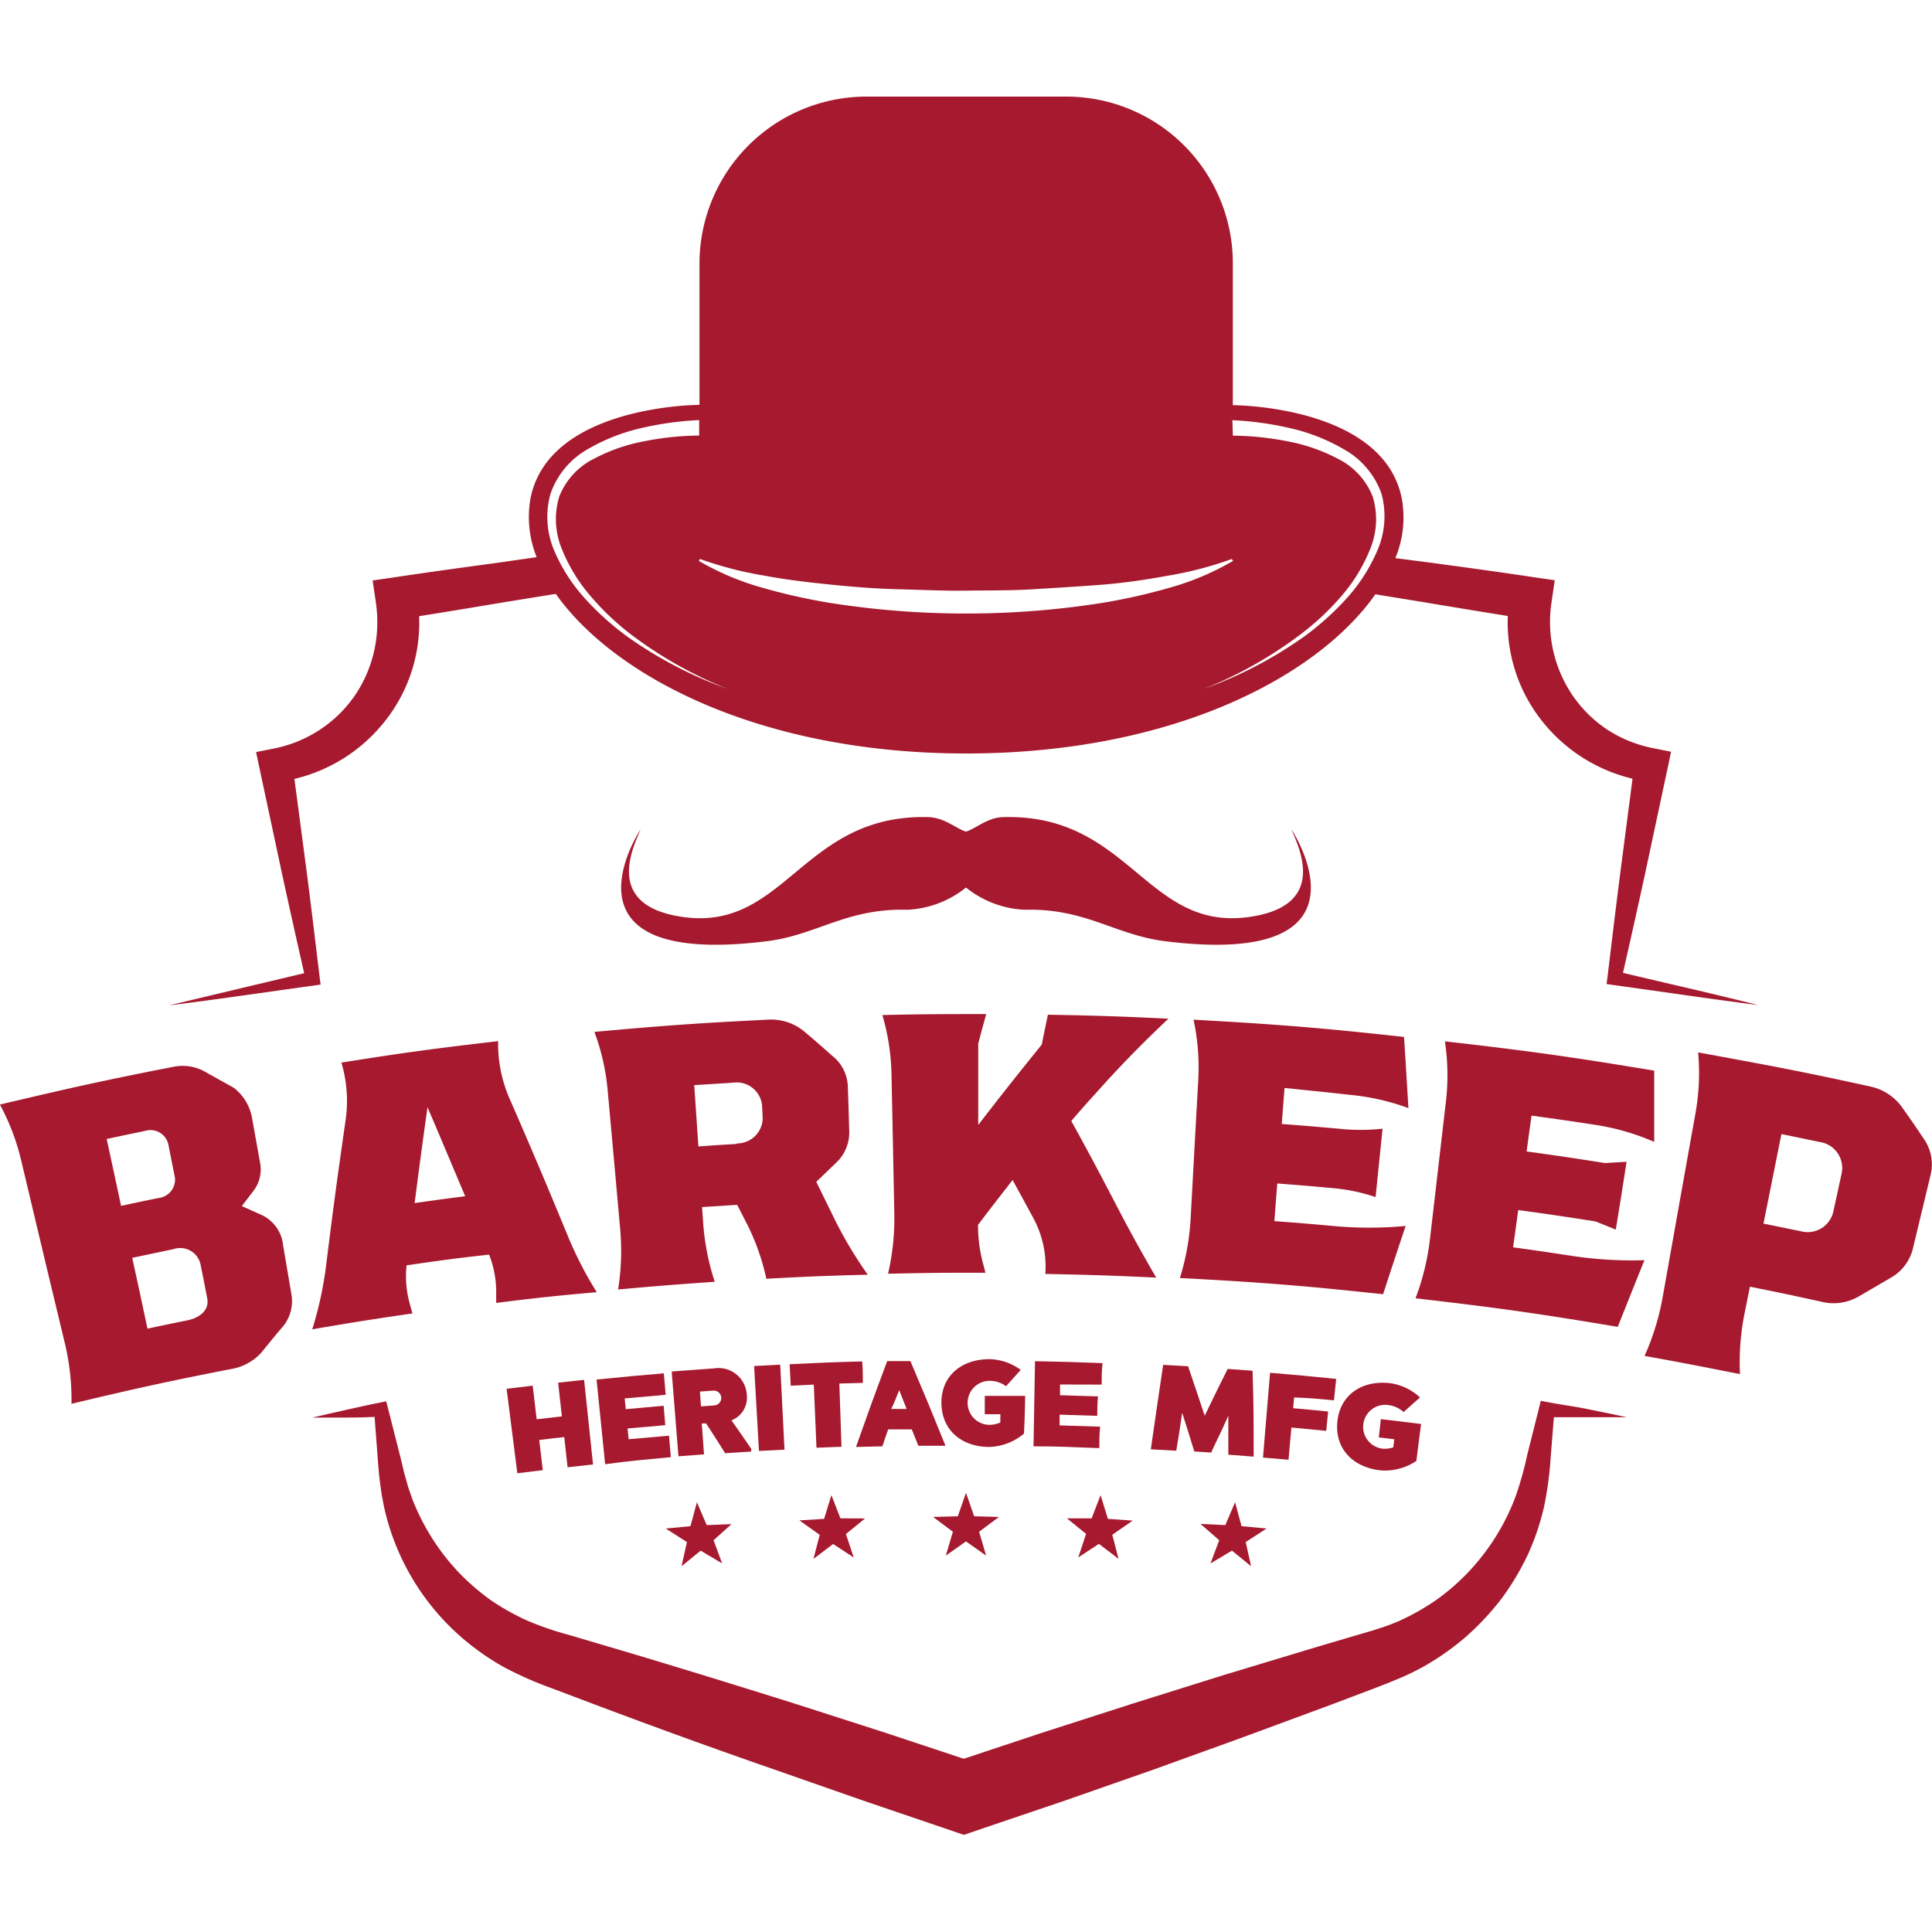 <svg id="Layer_1" data-name="Layer 1" xmlns="http://www.w3.org/2000/svg" viewBox="0 0 180 180"><defs><style>.cls-1{fill:#a6192e;}</style></defs><path class="cls-1" d="M52.88,136.7l2.37-.26c-.33-3.15-.5-4.73-.83-7.88l-2.42.26.35,3.14-2.35.27c-.15-1.25-.22-1.88-.37-3.13l-2.43.29c.4,3.15.6,4.72,1,7.87l2.37-.29c-.13-1.13-.2-1.69-.33-2.81.93-.12,1.4-.17,2.33-.27C52.69,135,52.75,135.57,52.88,136.7Z"/><path class="cls-1" d="M62.5,135.76c-.07-.81-.1-1.22-.17-2l-3.76.33-.1-1,3.51-.31-.15-1.81-3.53.32-.1-1,3.82-.34c-.07-.81-.1-1.21-.17-2-2.51.21-3.76.33-6.27.58l.8,7.89C58.83,136.08,60.05,136,62.5,135.76Z"/><path class="cls-1" d="M70,135c-.73-1.07-1.1-1.6-1.85-2.67l.14-.06A2.26,2.26,0,0,0,69.58,130a2.64,2.64,0,0,0-3.06-2.51l-3.94.29c.25,3.16.38,4.74.63,7.9l2.38-.18c-.08-1.15-.12-1.73-.21-2.88l.41,0c.72,1.11,1.07,1.66,1.77,2.77l2.41-.15Zm-3.45-4.06-1.24.09-.1-1.38,1.25-.09a.69.69,0,1,1,.09,1.38Z"/><path class="cls-1" d="M70.71,135.18l2.38-.12-.4-7.92-2.43.13Z"/><path class="cls-1" d="M75.82,129l.25,5.88,2.33-.09-.2-5.89,2.19-.06c0-.82,0-1.23-.06-2-2.7.07-4,.13-6.76.26l.1,2Z"/><path class="cls-1" d="M82.75,133.17l2.2,0c.24.61.37.91.61,1.53l2.53,0c-1.28-3.16-1.93-4.74-3.27-7.89l-2.16,0c-1.2,3.2-1.78,4.8-2.91,8l2.46-.06C82.43,134.1,82.53,133.79,82.75,133.17Zm1-3.72c.29.73.43,1.1.72,1.82l-1.43,0C83.37,130.56,83.51,130.19,83.8,129.45Z"/><path class="cls-1" d="M95.51,130.05l-3.76,0v1.71h1.45c0,.31,0,.46,0,.77a2.57,2.57,0,0,1-1,.22,2.05,2.05,0,1,1,0-4.1,2.57,2.57,0,0,1,1.53.5l1.37-1.52a5.12,5.12,0,0,0-2.89-1c-2.72,0-4.52,1.63-4.5,4.09s1.8,4.07,4.45,4.09a5.32,5.32,0,0,0,3.24-1.24C95.47,132.13,95.49,131.44,95.51,130.05Z"/><path class="cls-1" d="M102.64,129c0-.81,0-1.22.08-2-2.51-.1-3.77-.13-6.29-.18-.06,3.17-.09,4.76-.14,7.93,2.45,0,3.68.08,6.13.17,0-.82,0-1.22.08-2l-3.78-.12c0-.4,0-.6,0-1l3.51.11c0-.72,0-1.08.07-1.81l-3.54-.11,0-1Z"/><path class="cls-1" d="M110.14,131.62c.46,1.44.69,2.16,1.13,3.61l1.57.1c.63-1.37,1-2.06,1.6-3.43,0,1.45,0,2.18,0,3.63l2.36.18c0-3.18,0-4.78-.1-8l-2.32-.17c-.87,1.74-1.3,2.61-2.14,4.36-.61-1.84-.92-2.76-1.55-4.61l-2.32-.13c-.47,3.15-.7,4.72-1.15,7.87l2.37.13C109.83,133.77,109.93,133.05,110.14,131.62Z"/><path class="cls-1" d="M124.28,130.47c.08-.81.12-1.21.21-2-2.47-.25-3.7-.37-6.16-.57-.27,3.16-.4,4.74-.66,7.9l2.38.2c.1-1.21.16-1.82.27-3l3.24.31c.07-.72.11-1.08.18-1.8-1.3-.13-1.95-.2-3.26-.31l.09-1C122.06,130.25,122.8,130.32,124.28,130.47Z"/><path class="cls-1" d="M129.3,130.9a2.57,2.57,0,0,1,1.47.66c.61-.55.91-.82,1.53-1.36a5.14,5.14,0,0,0-2.77-1.33c-2.7-.31-4.68,1.13-4.93,3.57s1.35,4.24,4,4.55a5.25,5.25,0,0,0,3.36-.88c.17-1.37.26-2.06.44-3.44-1.5-.19-2.25-.28-3.75-.45-.07.68-.11,1-.19,1.7l1.44.17-.09.76a2.59,2.59,0,0,1-1,.12,2,2,0,1,1,.48-4.07Z"/><path class="cls-1" d="M65.84,142.09c-.36-.85-.54-1.28-.91-2.13l-.6,2.23-2.3.22L64,143.67l-.5,2.25,1.78-1.45,2,1.19-.8-2.16L68.15,142Z"/><path class="cls-1" d="M78.3,141.46c-.34-.86-.5-1.3-.84-2.16-.27.89-.41,1.33-.68,2.21l-2.3.14L76.37,143c-.24.9-.35,1.35-.58,2.24l1.83-1.39,1.92,1.26-.73-2.19,1.79-1.45Z"/><path class="cls-1" d="M90.76,141.27c-.3-.88-.45-1.31-.76-2.19-.3.88-.46,1.31-.76,2.19l-2.31.06,1.85,1.38c-.27.89-.4,1.33-.66,2.22L90,143.61l1.87,1.32c-.25-.89-.39-1.33-.65-2.22l1.85-1.38Z"/><path class="cls-1" d="M103.22,141.51c-.27-.88-.41-1.32-.68-2.21-.34.86-.5,1.3-.83,2.16l-2.31,0,1.79,1.45-.73,2.19,1.92-1.26,1.83,1.39c-.23-.89-.34-1.34-.58-2.24l1.9-1.32Z"/><path class="cls-1" d="M115.67,142.19l-.6-2.23c-.37.85-.55,1.28-.91,2.13l-2.31-.11,1.74,1.52-.81,2.16,2-1.19,1.78,1.45-.5-2.25,1.94-1.26Z"/><path class="cls-1" d="M144.18,130.63l-.63-.12-.18.74-1.08,4.29a30.58,30.58,0,0,1-1.16,4.08,20.86,20.86,0,0,1-4.31,6.83,20.64,20.64,0,0,1-3,2.61A22.1,22.1,0,0,1,130.4,151a17.59,17.59,0,0,1-1.83.69c-.32.1-.59.2-.95.3l-1.06.31-4.23,1.25-8.44,2.55-8.42,2.64-8.39,2.7-7.29,2.42-7.29-2.42-8.4-2.7c-5.61-1.76-11.22-3.5-16.87-5.17L53,152.32A28.9,28.9,0,0,1,49.15,151a22.23,22.23,0,0,1-3.43-1.92,21.93,21.93,0,0,1-3-2.6,21,21,0,0,1-4.32-6.86l-.35-1-.28-1c-.2-.66-.34-1.41-.53-2.12l-1.09-4.29-.17-.65-.55.11c-1.06.21-2.11.45-3.17.68l-3.15.72c1.08,0,2.16,0,3.24,0q1.28,0,2.55-.06l.29,3.86c.06.74.11,1.44.21,2.22l.16,1.16.22,1.15A22.53,22.53,0,0,0,43,152.55a23.72,23.72,0,0,0,4,2.8,34.12,34.12,0,0,0,4.35,1.92l4.13,1.56c5.5,2.07,11,4.07,16.57,6l8.32,2.91,8.35,2.84,1.08.37,1.08-.37,8.35-2.83,8.32-2.91,8.3-3,8.28-3.06,4.12-1.56,1-.39,1.12-.46a23.72,23.72,0,0,0,2.21-1.07,24.37,24.37,0,0,0,4-2.81,25,25,0,0,0,3.3-3.53,24.56,24.56,0,0,0,2.46-4.11,23.29,23.29,0,0,0,1.52-4.49,32.61,32.61,0,0,0,.61-4.54l.3-3.78c1,0,2,0,3,0,1.26,0,2.52,0,3.79,0-1.24-.27-2.47-.52-3.71-.77S145.41,130.87,144.18,130.63Z"/><path class="cls-1" d="M26.38,116.05a3.51,3.51,0,0,0-1.85-2.78l-2-.9,1-1.31a3.29,3.29,0,0,0,.71-2.68l-.75-4.17a4.52,4.52,0,0,0-1.72-2.87l-2.55-1.42a4.25,4.25,0,0,0-3-.54c-6.52,1.27-9.76,2-16.23,3.53a21.22,21.22,0,0,1,2,5.27c1.62,6.82,2.43,10.23,4.06,17a22.55,22.55,0,0,1,.61,5.61c6.05-1.45,9.08-2.11,15.17-3.3a4.83,4.83,0,0,0,2.81-1.83c.68-.83,1-1.24,1.72-2.07a3.75,3.75,0,0,0,.78-3.07ZM9.94,106.12c1.42-.31,2.14-.46,3.56-.75a1.7,1.7,0,0,1,2.18,1.24c.25,1.24.37,1.87.62,3.11a1.73,1.73,0,0,1-1.55,1.9c-1.39.28-2.08.43-3.47.73C10.75,109.86,10.48,108.61,9.94,106.12ZM17.52,123c-1.51.31-2.27.46-3.78.79-.56-2.64-.85-4-1.42-6.6l3.84-.81a1.94,1.94,0,0,1,2.51,1.36c.26,1.27.38,1.9.63,3.18C19.52,122,18.73,122.72,17.52,123Z"/><path class="cls-1" d="M52.77,114.83c-2.07-5-3.12-7.49-5.29-12.46A12.78,12.78,0,0,1,46.41,97h0c-5.85.68-8.77,1.07-14.6,2a12.6,12.6,0,0,1,.38,5.43c-.77,5.37-1.13,8-1.8,13.42a34.25,34.25,0,0,1-1.3,6c3.73-.64,5.6-.94,9.34-1.48-.11-.37-.16-.56-.26-.93a9.45,9.45,0,0,1-.29-3.55c3.07-.45,4.61-.66,7.69-1a9.58,9.58,0,0,1,.66,3.5v1c3.74-.47,5.62-.67,9.37-1A34.86,34.86,0,0,1,52.77,114.83Zm-14.14-2.74c.46-3.57.7-5.36,1.2-8.93,1.42,3.31,2.12,5,3.51,8.29C41.46,111.69,40.51,111.82,38.63,112.09Z"/><path class="cls-1" d="M77.47,113c-.57-1.16-.85-1.74-1.42-2.89l1.83-1.76a3.87,3.87,0,0,0,1.24-3c-.05-1.65-.07-2.48-.13-4.14a3.79,3.79,0,0,0-1.45-2.84C76.49,97.44,76,97,74.89,96.07A4.81,4.81,0,0,0,71.54,95c-6.47.32-9.7.55-16.16,1.14a21,21,0,0,1,1.24,5.5c.47,5.15.7,7.72,1.16,12.87a23.06,23.06,0,0,1-.19,5.63c3.61-.33,5.43-.47,9-.72a22.67,22.67,0,0,1-1.08-5.53l-.1-1.43,3.27-.21.82,1.6a21.31,21.31,0,0,1,1.9,5.29c3.78-.21,5.67-.28,9.45-.38A38.15,38.15,0,0,1,77.47,113Zm-8.83-6.42c-1.43.08-2.14.13-3.57.23l-.39-5.71,3.63-.23A2.37,2.37,0,0,1,71,103l.06,1.17A2.39,2.39,0,0,1,68.64,106.53Z"/><path class="cls-1" d="M104.22,112.7c-1.73-3.32-2.61-5-4.41-8.26,1-1.18,1.54-1.76,2.59-2.93q3.07-3.42,6.46-6.6h0c-4.49-.22-6.74-.29-11.23-.37-.23,1.11-.35,1.67-.57,2.78-2.42,3-3.6,4.48-5.92,7.49,0-3,0-4.55,0-7.58.29-1.1.44-1.65.74-2.75-3.87,0-5.8,0-9.67.09a21.19,21.19,0,0,1,.85,5.58c.11,5.17.16,7.75.26,12.91a23,23,0,0,1-.58,5.61c3.63-.08,5.44-.1,9.07-.09-.1-.42-.16-.63-.26-1a13.9,13.9,0,0,1-.43-3.46c1.27-1.68,1.92-2.51,3.22-4.18.78,1.42,1.17,2.13,1.94,3.56a9.47,9.47,0,0,1,1.11,5.19c4.14.08,6.2.15,10.33.34C106.5,116.93,105.33,114.83,104.22,112.7Z"/><path class="cls-1" d="M125.72,102a21.51,21.51,0,0,1,5.5,1.24c-.16-2.65-.24-4-.41-6.63C123,95.75,119.05,95.44,111.2,95a21.35,21.35,0,0,1,.44,5.63c-.29,5.16-.43,7.74-.71,12.89a23.19,23.19,0,0,1-1,5.55c7.58.4,11.37.7,18.93,1.51.83-2.55,1.25-3.82,2.1-6.36a36.56,36.56,0,0,1-6.78,0c-2.18-.2-3.27-.29-5.45-.45.11-1.41.16-2.11.27-3.51,2.09.16,3.14.25,5.23.44a17,17,0,0,1,3.93.83l.65-6.37a19.19,19.19,0,0,1-4.08,0c-2.13-.19-3.19-.28-5.31-.44.1-1.34.15-2,.26-3.36C122.09,101.62,123.3,101.72,125.72,102Z"/><path class="cls-1" d="M146.39,117c-2.16-.33-3.25-.49-5.42-.79.2-1.39.29-2.08.48-3.47,2.89.39,4.33.61,7.21,1.06l1.88.76c.41-2.53.62-3.8,1-6.32l-2,.12c-2.92-.46-4.39-.68-7.31-1.08.18-1.34.27-2,.46-3.34,2.4.33,3.61.5,6,.87a21.83,21.83,0,0,1,5.43,1.58c0-2.66,0-4,0-6.64-7.78-1.29-11.68-1.84-19.5-2.73a21.31,21.31,0,0,1,.09,5.64c-.6,5.13-.89,7.7-1.49,12.83a22.91,22.91,0,0,1-1.34,5.47c7.56.87,11.33,1.4,18.84,2.66,1-2.49,1.48-3.73,2.49-6.21A37.65,37.65,0,0,1,146.39,117Z"/><path class="cls-1" d="M179.26,106.14c-.78-1.17-1.18-1.75-2-2.91a4.9,4.9,0,0,0-3-2c-6.4-1.41-9.61-2-16.05-3.18a21.3,21.3,0,0,1-.24,5.64c-1.24,6.9-1.85,10.36-3.08,17.26a23.48,23.48,0,0,1-1.67,5.38c3.56.63,5.34,1,8.89,1.69a23,23,0,0,1,.42-5.62c.2-1,.3-1.51.51-2.52,2.72.54,4.08.83,6.79,1.43a4.66,4.66,0,0,0,3.39-.55l3-1.75a4.29,4.29,0,0,0,2-2.68c.66-2.76,1-4.15,1.66-6.91A4.14,4.14,0,0,0,179.26,106.14Zm-7.68,3.2c-.31,1.41-.46,2.12-.77,3.53a2.45,2.45,0,0,1-3,1.85l-3.51-.72,1.67-8.34,3.59.74A2.45,2.45,0,0,1,171.58,109.34Z"/><path class="cls-1" d="M29.25,91.82l.62-.09-.09-.68c-.4-3.34-.8-6.69-1.23-10l-1.12-8.48a15.22,15.22,0,0,0,8.62-5.62,14.73,14.73,0,0,0,3-9.54q3.93-.63,7.85-1.29l4.88-.79C57.2,63,70.8,70.2,90,70.2s32.73-7.13,38.14-14.83l4.49.73q3.92.66,7.85,1.29a14.73,14.73,0,0,0,3,9.54,15.22,15.22,0,0,0,8.62,5.62L151,81c-.43,3.33-.83,6.68-1.23,10l-.09.68.62.09c4.5.62,9,1.29,13.5,1.87-4.18-1.06-8.39-2-12.59-3,.7-3.08,1.39-6.17,2.06-9.25l2.11-9.88.31-1.47-1.6-.32A12.16,12.16,0,0,1,149.78,68a11.87,11.87,0,0,1-3.28-3.23,12.19,12.19,0,0,1-1.94-8.71l.29-2-1.94-.28c-3.23-.49-6.48-.93-9.72-1.37L130,52a9.86,9.86,0,0,0,.6-5.56c-1.73-8.69-15.74-8.69-15.74-8.69V24.52A15.52,15.52,0,0,0,99.3,9H80.73A15.56,15.56,0,0,0,65.17,24.56V37.72s-14,0-15.74,8.69a10,10,0,0,0,.57,5.5l-3.62.52c-3.24.44-6.49.88-9.72,1.37l-1.94.28.29,2a12.49,12.49,0,0,1-.14,4.52,12.19,12.19,0,0,1-1.8,4.19A11.9,11.9,0,0,1,29.78,68a12,12,0,0,1-4.32,1.75l-1.6.32.31,1.47,2.11,9.88c.67,3.08,1.36,6.17,2.06,9.25-4.2,1-8.41,2-12.59,3C20.26,93.11,24.75,92.44,29.25,91.82Zm85.57-52.67a29.48,29.48,0,0,1,5.33.73,17.62,17.62,0,0,1,5,1.95A7.65,7.65,0,0,1,128.71,46a8,8,0,0,1-.43,5.39,15.9,15.9,0,0,1-2.91,4.46,25.7,25.7,0,0,1-3.94,3.51,38.8,38.8,0,0,1-9.3,4.83,38.46,38.46,0,0,0,9.08-5.12A24.4,24.4,0,0,0,125,55.51a15.48,15.48,0,0,0,2.66-4.37,7.24,7.24,0,0,0,.24-4.85,6.64,6.64,0,0,0-3.22-3.53,16.49,16.49,0,0,0-4.76-1.65,27.15,27.15,0,0,0-5.06-.52ZM71.33,53.65c2,.38,4.13.62,6.2.83s4.14.37,6.23.42,4.16.16,6.24.13,4.16,0,6.24-.13,4.16-.25,6.24-.41,4.14-.45,6.19-.83a34,34,0,0,0,6.1-1.58l.11.18A25.24,25.24,0,0,1,109,54.75a55.7,55.7,0,0,1-6.24,1.41,81.2,81.2,0,0,1-12.75,1,81.2,81.2,0,0,1-12.75-1A55.7,55.7,0,0,1,71,54.75a25.24,25.24,0,0,1-5.89-2.49l.11-.18A34.19,34.19,0,0,0,71.33,53.65ZM51.29,46a7.65,7.65,0,0,1,3.52-4.18,17.62,17.62,0,0,1,5-1.95,29.48,29.48,0,0,1,5.33-.73v1.44a27.15,27.15,0,0,0-5.06.52,16.49,16.49,0,0,0-4.76,1.65,6.64,6.64,0,0,0-3.22,3.53,7.24,7.24,0,0,0,.24,4.85A15.48,15.48,0,0,0,55,55.51a24.4,24.4,0,0,0,3.75,3.57,38.46,38.46,0,0,0,9.08,5.12,38.8,38.8,0,0,1-9.3-4.83,25.7,25.7,0,0,1-3.94-3.51,15.9,15.9,0,0,1-2.91-4.46A8,8,0,0,1,51.29,46Z"/><path class="cls-1" d="M71.46,87.69c4.68-.59,7.41-3.09,13.1-2.93A9.42,9.42,0,0,0,90,82.69h0a9.42,9.42,0,0,0,5.44,2.07c5.69-.16,8.42,2.34,13.1,2.93,20.4,2.54,11.78-10.42,11.78-10.42.67,1.64,3.52,7.18-4.07,8.18-9.46,1.24-11.06-9.64-22.75-9.32-1.46,0-2.61,1.09-3.5,1.35-.89-.26-2-1.31-3.5-1.35-11.69-.32-13.29,10.56-22.75,9.32-7.59-1-4.74-6.54-4.07-8.18C59.68,77.27,51.06,90.23,71.46,87.69Z"/></svg>
